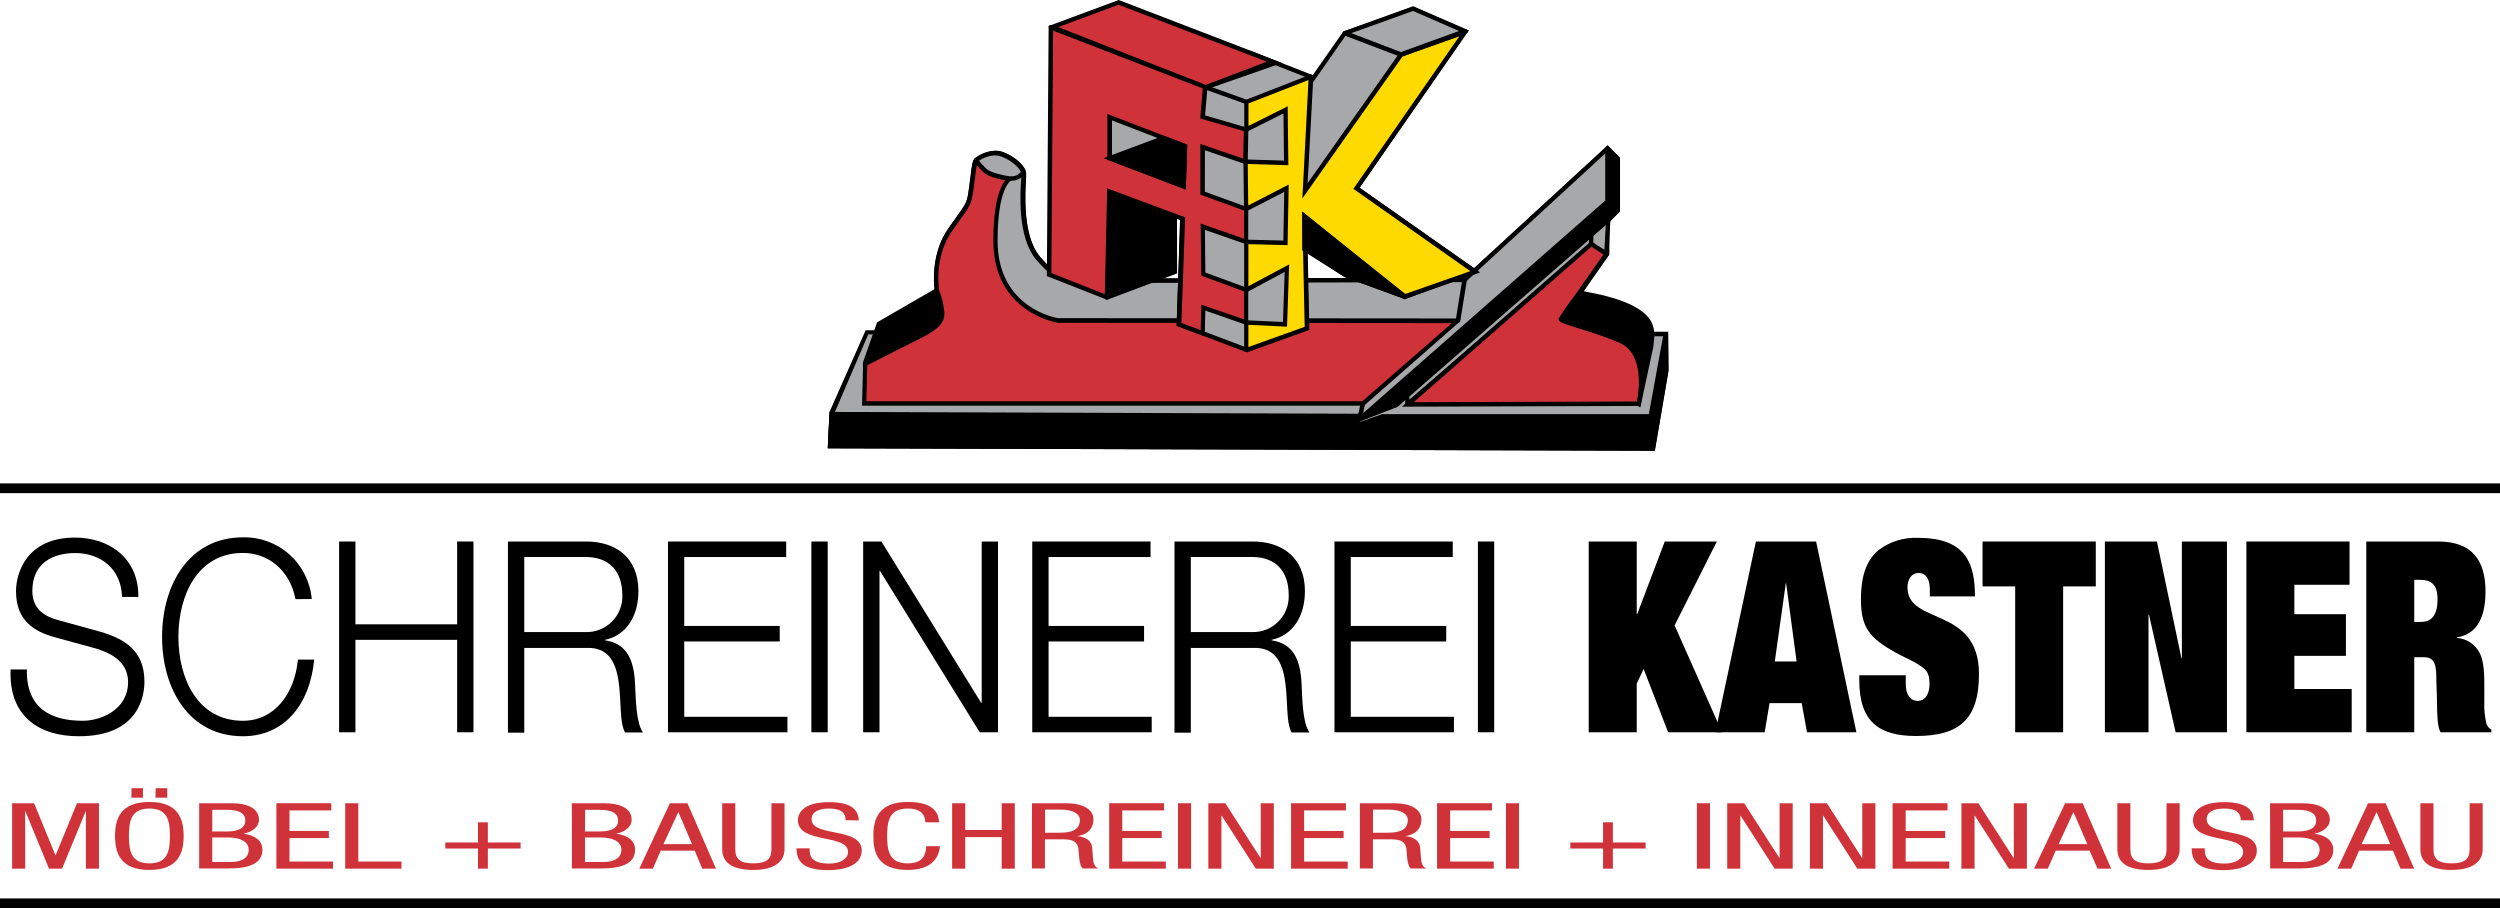 <svg width="512" height="186" viewBox="0 0 512 186" fill="none" xmlns="http://www.w3.org/2000/svg">
<g clip-path="url(#clip0_1304_615)">
<path d="M329.202 30.418L331.259 32.491V43.113L329.071 45.316V52.005L323.241 60.324C326.529 61.081 329.74 62.138 332.834 63.482C333.772 63.935 334.573 64.63 335.153 65.497C335.734 66.363 336.073 67.369 336.136 68.411H341.223L341.293 75.925L338.544 91.848L170.015 91.356L170.346 84.817L177.611 68.079H179.618C179.618 68.079 180.531 66.691 184.876 64.428C187.443 63.093 189.808 61.4 191.9 59.398C191.9 59.398 190.766 52.447 194.639 46.955C198.513 41.463 198.432 42.026 198.914 38.556C199.396 35.086 199.486 33.215 199.917 32.812C200.349 32.41 202.928 30.63 205.316 31.525C207.704 32.42 209.751 34.352 209.751 35.488C209.751 36.625 208.306 47.931 212.762 53.031C214.648 55.173 216.956 57.477 220.017 57.467C223.077 57.457 299.931 57.276 299.931 57.276L329.212 30.368" fill="#A7A8A9"/>
<path d="M338.905 92.311H338.523L169.522 91.818L169.884 84.364L177.289 67.636H179.346C179.768 67.153 181.102 65.856 184.614 64.035C187.071 62.759 189.349 61.163 191.388 59.287C191.227 57.99 190.665 51.813 194.237 46.744L195.622 44.802C198.04 41.433 198.04 41.433 198.432 38.576C198.572 37.57 198.683 36.715 198.773 36.001C199.024 33.898 199.144 32.983 199.546 32.541C200.754 31.523 202.264 30.936 203.84 30.871C204.382 30.867 204.919 30.962 205.426 31.152C207.945 32.078 210.152 34.17 210.152 35.538C210.152 35.669 210.152 35.94 210.152 36.333C209.58 44.38 210.584 49.882 213.162 52.779C214.989 54.851 217.176 57.064 220.066 57.064H220.447C226.709 57.064 295.817 56.883 299.81 56.873L329.292 29.794L331.78 32.299V43.304L329.593 45.507V52.145L329.512 52.256L324.064 60.042C327.162 60.76 330.186 61.77 333.095 63.059C334.039 63.515 334.855 64.2 335.468 65.052C336.082 65.904 336.473 66.896 336.607 67.938H341.654L341.734 75.905L338.905 92.311ZM170.476 90.933L338.152 91.406L340.831 75.844L340.751 68.863H335.633V68.411C335.58 67.456 335.273 66.532 334.744 65.736C334.214 64.94 333.482 64.301 332.623 63.884C329.558 62.553 326.377 61.51 323.12 60.766L322.468 60.615L328.609 51.854V45.124L330.797 42.921V32.671L329.181 31.042L300.081 57.778H299.911C299.178 57.778 226.779 57.97 220.367 57.97H219.996C216.885 57.97 214.507 55.767 212.41 53.373C208.296 48.725 208.968 39.35 209.189 36.272C209.189 35.92 209.239 35.669 209.239 35.548C209.239 34.733 207.503 32.893 205.095 32.007C204.69 31.857 204.262 31.782 203.83 31.786C202.49 31.849 201.206 32.343 200.168 33.194C199.88 34.146 199.708 35.129 199.656 36.121C199.566 36.846 199.465 37.691 199.325 38.676C198.893 41.785 198.843 41.855 196.315 45.346L194.94 47.277C191.227 52.548 192.261 59.348 192.271 59.348V59.569L192.11 59.74C189.974 61.752 187.562 63.445 184.945 64.769C180.821 66.912 179.868 68.26 179.858 68.27L179.717 68.471H177.811L170.767 84.897L170.476 90.933Z" fill="black"/>
<path d="M327.104 49.44L288.251 82.866L288.181 80.029L326.563 46.563L327.104 49.44Z" fill="#A7A8A9"/>
<path d="M288.552 83.207L287.8 82.876L287.729 80.039L287.88 79.687L326.272 46.221L327.015 46.482L327.546 49.349L327.396 49.782L288.552 83.207ZM288.633 80.19V81.86L326.603 49.258L326.262 47.418L288.633 80.19Z" fill="black"/>
<path d="M327.667 46.141L325.921 47.147L325.851 50.245L328.991 51.955L329.393 44.602L327.667 46.141Z" fill="#A7A8A9"/>
<path d="M329.192 52.568L325.389 50.506L325.479 46.874L327.436 45.738L329.894 43.525L329.433 52.145L329.192 52.568ZM326.302 49.973L328.58 51.21L328.881 45.657L327.968 46.472L326.362 47.408L326.302 49.973Z" fill="black"/>
<path d="M329.201 30.428L331.259 32.49L331.248 43.113L329.061 45.316L286.053 82.896L278.457 85.853L328.409 40.849L329.201 30.428Z" fill="black"/>
<path d="M329.212 29.794L328.77 30.177L327.978 40.638L278.156 85.521L278.618 86.275L286.224 83.328L329.372 45.647L331.69 43.314V32.299L329.212 29.794ZM330.797 42.871L328.79 44.883L285.853 82.413L280.625 84.425L328.79 41.071L328.931 40.95L329.663 31.323L330.888 32.561L330.797 42.871Z" fill="black"/>
<path d="M341.203 68.421L341.273 75.945L338.533 91.858L169.994 91.375L170.315 84.827L278.246 85.199L277.062 87.412L283.093 85.28L338.082 85.229L341.203 68.421Z" fill="black"/>
<path d="M338.905 92.311H338.523L169.522 91.818L169.884 84.364H170.315L278.999 84.737L277.995 86.587L283.073 84.817H337.68L340.691 68.371L341.594 68.451L341.664 75.975L338.905 92.311ZM170.476 90.933L338.152 91.406L340.831 75.844V73.038L338.483 85.672H283.203L276.179 88.167L277.564 85.591L170.817 85.229L170.476 90.933Z" fill="black"/>
<path d="M299.921 57.326L329.201 30.428V41.292L278.457 85.853L279.28 81.819L296.91 65.675L299.921 57.326Z" fill="#A7A8A9"/>
<path d="M329.222 29.794L328.8 30.177L299.62 56.994L296.499 65.413L278.959 81.507L278.848 81.608L277.725 87.1L329.503 41.644L329.653 41.513V30.237L329.222 29.794ZM328.75 41.081L279.17 84.616L279.691 82.051L297.212 66.007L300.312 57.587L328.75 31.434V41.081Z" fill="black"/>
<path d="M169.889 84.828L169.555 91.377L170.457 91.424L170.791 84.874L169.889 84.828Z" fill="black"/>
<path d="M299.921 57.326L220.007 57.527C216.996 57.527 214.648 55.223 212.752 53.081C208.256 47.981 209.741 36.665 209.741 35.538C209.741 34.411 207.734 32.46 205.306 31.575C202.878 30.69 200.289 32.46 199.908 32.862C199.72 33.663 199.783 34.502 200.086 35.267C200.389 36.031 200.919 36.684 201.603 37.137C204.032 38.757 204.323 37.872 204.614 37.882C204.905 37.892 195.492 57.084 209.962 65.916L221.702 68.572L256.141 68.662L296.209 66.65L298.617 65.644L299.962 57.356" fill="#A7A8A9"/>
<path d="M256.11 69.115L221.672 69.024L209.691 66.299C201.252 61.138 199.195 51.291 203.881 38.566H203.831C202.916 38.455 202.05 38.089 201.332 37.51C200.57 37.003 199.981 36.274 199.644 35.422C199.307 34.57 199.238 33.635 199.446 32.742V32.621L199.526 32.531C200.74 31.526 202.248 30.946 203.821 30.881C204.361 30.878 204.897 30.971 205.406 31.152C207.925 32.078 210.132 34.12 210.132 35.538C210.132 35.669 210.132 35.931 210.132 36.303C209.54 44.35 210.544 49.872 213.143 52.779C214.979 54.851 217.157 57.074 220.056 57.074H220.207C225.024 57.074 299.229 56.873 299.971 56.873H300.503L299.028 65.926L296.248 67.083L256.11 69.115ZM210.092 65.484L221.762 68.129L256.09 68.21L296.068 66.198L298.175 65.293L299.389 57.779C292.646 57.779 224.763 57.98 220.117 57.98H219.966C216.705 57.98 214.337 55.606 212.38 53.383C208.256 48.715 208.938 39.3 209.169 36.283C209.169 35.941 209.169 35.699 209.169 35.578C209.169 34.764 207.433 32.923 205.035 32.038C204.625 31.895 204.194 31.824 203.76 31.826C202.465 31.885 201.221 32.345 200.198 33.144C200.058 33.838 200.13 34.559 200.404 35.212C200.677 35.865 201.141 36.42 201.733 36.806C202.313 37.275 203.005 37.583 203.74 37.701C203.866 37.7 203.988 37.661 204.092 37.59C204.213 37.514 204.35 37.469 204.493 37.459H204.734L204.874 37.661C205.025 37.882 204.985 37.983 204.694 38.767C200.038 51.27 201.884 60.525 210.012 65.524" fill="black"/>
<path d="M206.781 36.534C207.336 36.615 207.902 36.531 208.409 36.291C208.916 36.051 209.341 35.667 209.631 35.186" fill="#A7A8A9"/>
<path d="M207.192 37.027C207.02 37.032 206.848 37.015 206.681 36.977L206.901 36.102C207.37 36.155 207.844 36.072 208.266 35.861C208.688 35.651 209.04 35.322 209.28 34.915L210.002 35.458C209.693 35.926 209.277 36.313 208.788 36.586C208.299 36.859 207.752 37.01 207.192 37.027" fill="black"/>
<path d="M191.869 59.448L179.989 66.339L177.169 74.527L189.582 72.827C189.582 72.827 198.542 65.242 195.683 62.365C192.823 59.489 191.839 59.197 191.839 59.197" fill="black"/>
<path d="M195.994 62.043C193.144 59.187 192.08 58.804 191.98 58.764L191.799 59.317L191.659 59.056L179.617 66.027L176.728 74.235V75.04L189.772 73.259L189.873 73.169C190.144 72.937 196.536 67.495 196.686 63.924C196.713 63.579 196.665 63.233 196.546 62.908C196.426 62.583 196.238 62.288 195.994 62.043V62.043ZM189.391 72.394L177.841 73.973L180.36 66.64L192.08 59.85C193.268 60.681 194.367 61.632 195.362 62.687C195.517 62.842 195.635 63.031 195.708 63.238C195.781 63.445 195.807 63.666 195.783 63.884C195.663 66.841 190.194 71.69 189.391 72.394" fill="black"/>
<path d="M338.172 70.895C337.851 72.324 335.624 82.684 335.624 82.684C335.624 82.684 328.83 77.786 328.83 77.122C328.83 76.458 328.539 74.989 318.706 73.43C318.706 73.43 315.173 68.129 315.695 66.037L321.716 58.996C322.909 59.659 324.216 60.092 325.569 60.273C330.034 61.068 336.697 62.949 338.052 66.429C338.514 67.616 338.574 68.441 338.263 70.905" fill="black"/>
<path d="M335.925 83.459L335.363 83.057C328.339 78.027 328.339 77.363 328.339 77.122C328.339 76.025 324.867 74.879 318.595 73.883H318.395L318.284 73.712C317.913 73.159 314.672 68.19 315.184 65.967L315.274 65.765L321.666 58.221L321.846 58.563H322.589L322.318 58.885C323.35 59.351 324.435 59.689 325.549 59.891C328.881 60.484 336.808 62.285 338.373 66.319C338.875 67.636 338.925 68.562 338.604 71.016C338.283 72.495 336.055 82.856 336.055 82.856L335.925 83.459ZM318.977 73.018C328.008 74.466 329.272 75.844 329.282 77.122C331.187 78.843 333.197 80.442 335.303 81.91C335.804 79.586 337.43 72.002 337.701 70.845C338.002 68.441 337.922 67.717 337.51 66.63C336.075 62.919 327.857 61.199 325.369 60.766C324.098 60.554 322.862 60.168 321.696 59.619L316.047 66.288C315.816 67.858 317.953 71.549 318.946 73.068" fill="black"/>
<path d="M198.894 38.627C198.412 42.097 198.493 41.534 194.609 47.026C190.726 52.518 191.87 59.469 191.87 59.469C192.437 60.942 192.805 62.484 192.964 64.056C192.964 65.746 192.261 66.922 188.308 68.904C184.354 70.886 177.169 74.537 177.169 74.537L176.969 82.644H279.17L298.507 65.685L216.625 65.605C216.625 65.605 203.841 63.774 203.851 49.289C203.851 37.752 206.861 36.585 206.861 36.585C206.861 36.585 202.798 36.072 201.553 34.814C200.923 34.22 200.352 33.567 199.847 32.863C199.446 33.265 199.356 35.116 198.844 38.606" fill="#CF3339"/>
<path d="M216.695 65.152C216.564 65.152 204.292 63.21 204.302 49.289C204.302 38.405 207.032 37.007 207.052 37.007L206.941 36.132C205.858 35.991 202.817 35.428 201.924 34.492C201.319 33.92 200.771 33.29 200.288 32.611L199.977 32.138L199.586 32.541C199.185 32.943 199.064 33.909 198.813 36.031C198.723 36.745 198.623 37.58 198.482 38.556C198.081 41.423 198.081 41.423 195.683 44.782L194.278 46.744C190.354 52.327 191.418 59.227 191.488 59.609C192.035 61.031 192.393 62.519 192.552 64.035C192.552 65.343 192.241 66.429 188.147 68.471C184.053 70.513 177.008 74.114 177.008 74.114L176.768 74.235L176.547 83.077H279.34L298.948 65.886L299.098 65.222L216.695 65.152ZM278.999 82.181H177.43L177.621 74.808C178.895 74.154 184.986 71.046 188.508 69.296C192.662 67.224 193.415 65.896 193.415 64.055C193.269 62.456 192.9 60.885 192.321 59.388C192.321 59.318 191.257 52.558 194.98 47.317C195.522 46.553 195.984 45.909 196.375 45.356C198.864 41.885 198.904 41.815 199.385 38.717C199.516 37.711 199.616 36.906 199.706 36.192C199.817 35.236 199.927 34.381 200.038 33.828C200.319 34.16 200.72 34.623 201.292 35.186C202.295 36.192 204.553 36.685 205.898 36.926C204.894 38.133 203.439 41.282 203.439 49.339C203.439 64.035 216.484 66.077 216.665 66.107L297.342 66.178L278.999 82.181Z" fill="black"/>
<path d="M323.221 60.324L329.051 52.005L325.921 49.993L288.352 82.866L335.634 82.685C335.634 82.685 338.173 72.555 331.941 69.769C326.874 67.506 319.388 65.816 319.739 65.283C321.295 62.879 323.231 60.324 323.231 60.324" fill="#CF3339"/>
<path d="M332.112 69.357C329.412 68.227 326.651 67.246 323.844 66.419C322.389 65.967 320.894 65.494 320.312 65.222C321.797 62.949 323.563 60.626 323.593 60.585L329.423 52.267V51.733L325.841 49.39L287.107 83.288L335.594 83.137H335.945L336.026 82.795C336.136 82.363 338.574 72.264 332.072 69.357H332.112ZM335.223 82.232L289.526 82.373L325.921 50.516L328.369 52.126L322.83 60.052C322.83 60.052 320.823 62.647 319.308 65.082L319.178 65.333L319.258 65.544C319.418 65.997 320.101 66.248 323.533 67.325C326.31 68.139 329.04 69.107 331.711 70.222C336.899 72.535 335.584 80.522 335.223 82.293" fill="black"/>
<path d="M226.629 38.737L226.739 60.907L240.617 55.686L240.597 44.189L226.629 38.737Z" fill="black"/>
<path d="M241.049 43.867L226.178 38.073L226.288 61.209L226.73 61.39L240.778 56.109L241.069 55.998L241.049 43.867ZM227.181 60.243L227.081 39.391L240.126 44.491V55.365L227.181 60.243Z" fill="black"/>
<path d="M255.197 71.539L255.217 21.355L243.848 16.768L242.664 66.268L255.197 71.539Z" fill="#A7A8A9"/>
<path d="M243.406 16.094L242.202 66.56L255.448 72.133L255.648 72.062V21.043L243.406 16.094ZM254.745 70.815L243.125 65.926L244.319 17.422L254.805 21.657L254.745 70.815Z" fill="black"/>
<path d="M267.579 67.144L267.268 50.979L275.517 56.33L287.709 60.806L301.907 55.516L277.784 38.566L300.041 6.398L289.404 1.771L275.436 6.78L268.452 16.758L268.462 15.722L255.829 10.793L243.035 15.913L241.439 66.419L254.926 71.529L267.579 67.144Z" fill="#A7A8A9"/>
<path d="M254.926 72.002L254.776 71.942L240.979 66.721L242.594 15.591L255.82 10.3L255.99 10.361L268.854 15.39L275.146 6.398H275.286L289.415 1.368L300.724 6.287L278.437 38.446L302.891 55.626L287.729 61.289L275.357 56.733L267.741 51.794L268.042 67.435L254.926 72.002ZM241.882 66.108L254.926 71.037L267.128 66.792L266.807 50.094L275.758 55.918L287.709 60.294L300.945 55.355L277.153 38.627L277.414 38.264L299.349 6.549L289.385 2.213L275.718 7.112L267.991 18.177V16.004L255.81 11.246L243.457 16.195L241.882 66.108Z" fill="black"/>
<path d="M229.068 0.483L260.696 12.634L246.919 17.875L215.461 5.543L229.068 0.483Z" fill="#CF3339"/>
<path d="M254.635 9.818L229.268 0.06L229.118 0L214.818 5.301V5.754L246.929 18.358L262.522 12.906L254.635 9.818ZM216.725 5.553L229.067 0.966L259.432 12.634L246.919 17.392L216.725 5.553Z" fill="black"/>
<path d="M246.838 17.824L246.316 23.94L255.217 26.525L255.076 33.124L246.316 30.147V39.582L255.207 42.821L255.197 49.55L246.306 46.432L246.427 56.139L255.197 59.378V66.057L246.417 62.989L246.296 68.24L241.44 66.419L242.212 44.782L227.15 39.19L226.739 60.907L214.868 56.239L215.229 5.613L246.838 17.824Z" fill="#CF3339"/>
<path d="M246.769 30.77L255.519 33.788L255.669 26.224L246.799 23.638L247.311 17.603L215.22 5.13L214.759 5.301L214.397 56.229V56.541L226.71 61.39L227.161 61.209L227.573 39.823L241.721 45.084L240.969 66.399V66.721L246.719 68.883L246.849 63.613L255.639 66.681V59.056L246.859 55.817L246.759 47.076L255.639 50.174V42.499L246.749 39.26L246.769 30.77ZM254.796 43.133V48.906L245.896 45.788L246.026 56.451L254.796 59.69V65.413L246.036 62.395L245.906 67.626L241.952 66.147L242.705 44.833V44.511L226.75 38.576L226.258 60.243L215.321 55.928L215.672 6.267L246.327 18.116L245.805 24.262L254.726 26.857L254.606 32.49L245.836 29.473V39.863L254.796 43.133Z" fill="black"/>
<path d="M227.281 24V32.4L242.413 38.173L242.704 29.955L227.281 24Z" fill="#A7A8A9"/>
<path d="M242.845 38.818L226.79 32.712V23.337L243.126 29.644L242.845 38.818ZM227.733 32.088L241.982 37.52L242.243 30.258L227.733 24.665V32.088Z" fill="black"/>
<path d="M227.281 32.4L238.339 28.266L242.704 29.956L242.413 38.184L227.281 32.4Z" fill="black"/>
<path d="M242.845 38.827L225.997 32.39L238.34 27.783L243.166 29.644L242.845 38.827ZM228.566 32.4L241.982 37.53L242.243 30.257L238.34 28.748L228.566 32.4Z" fill="black"/>
<path d="M255.277 20.882V26.526L263.335 22.512L263.465 33.376L255.137 33.124L255.257 42.821L263.526 38.556L263.315 49.742L255.257 49.55V59.378L263.586 54.922L263.194 66.429L255.257 66.057L255.247 71.73L267.69 67.254L267.198 44.31L287.598 60.776L302.138 55.676L277.845 38.566L300.041 6.579L286.956 11.155L267.268 39.069L268.513 15.722L255.277 20.882Z" fill="#FFDA00"/>
<path d="M278.437 38.445L300.784 6.257L300.252 6.025L286.666 10.763L267.801 37.52L268.995 15.179L268.854 15.39L268.483 15.239L254.826 20.571V27.25L262.854 23.226L262.964 32.893L254.646 32.641L254.776 43.545L263.014 39.29L262.834 49.269L254.806 49.068V60.133L263.105 55.686L262.753 65.947L254.806 65.574V71.942L255.458 72.133L268.162 67.566L267.68 45.265L287.328 61.118L287.518 61.279L303.122 55.807L278.437 38.445ZM266.697 43.344L267.199 66.932L255.669 71.077V66.52L263.586 66.902L264.018 54.147L255.669 58.614V50.003L263.697 50.204L263.927 37.802L255.639 42.077L255.539 33.587L263.857 33.838L263.717 21.768L255.689 25.791V21.184L267.981 16.386L266.727 40.638L287.238 11.558L298.867 7.444L277.434 38.305L277.173 38.677L301.115 55.535L287.649 60.253L266.697 43.344Z" fill="black"/>
<path d="M286.896 11.155L275.437 6.78L289.395 1.771L300.031 6.398L286.896 11.155Z" fill="#A7A8A9"/>
<path d="M300.292 6.005L289.405 1.277L275.146 6.438L274.734 7.031L286.896 11.668L300.513 6.709L300.834 6.236L300.292 6.005ZM286.906 10.662L276.741 6.79L289.375 2.243L298.817 6.347L286.906 10.662Z" fill="black"/>
<path d="M275.517 56.34L267.139 51.049L267.149 44.31L287.699 60.746L275.517 56.34Z" fill="black"/>
<path d="M287.538 61.158L275.366 56.733L266.687 51.26V43.334L287.98 60.354L287.538 61.158ZM267.59 50.798L275.758 55.948L285.28 59.388L267.59 45.245V50.798Z" fill="black"/>
<path d="M255.076 21.285L246.758 18.307L247.069 17.452L255.377 20.44L255.076 21.285Z" fill="black"/>
<path d="M5.499 137.103C5.348 145.151 10.516 147.615 16.948 147.615C20.631 147.615 26.23 145.372 26.23 139.679C26.23 135.243 22.216 133.492 19.005 132.637L11.198 130.505C7.074 129.358 3.281 127.165 3.281 121.09C3.281 117.267 5.499 110.095 15.373 110.095C22.296 110.095 28.418 114.25 28.337 122.246H24.996C24.805 116.281 20.38 113.264 15.423 113.264C10.847 113.264 6.623 115.276 6.623 121.039C6.623 124.701 9.081 126.24 11.931 127.004L20.48 129.358C25.447 130.817 29.581 133.18 29.581 139.618C29.581 142.304 28.578 150.784 16.165 150.784C7.867 150.784 1.776 146.629 2.167 137.103H5.499Z" fill="black"/>
<path d="M60.518 122.709C59.334 116.674 54.869 113.244 49.751 113.244C40.469 113.244 36.536 121.895 36.536 130.435C36.536 138.975 40.469 147.615 49.751 147.615C56.244 147.615 60.368 142.033 61.01 135.082H64.351C63.418 144.658 57.959 150.784 49.751 150.784C38.713 150.784 33.194 141.097 33.194 130.435C33.194 119.772 38.703 110.045 49.751 110.045C53.262 109.965 56.671 111.225 59.289 113.571C61.907 115.917 63.537 119.173 63.85 122.679L60.518 122.709Z" fill="black"/>
<path d="M69.449 110.9H72.791V127.859H93.622V110.9H96.964V149.969H93.622V131.038H72.791V149.969H69.449V110.9Z" fill="black"/>
<path d="M104.027 110.9H120.083C125.882 110.9 130.749 114.018 130.749 121.069C130.749 125.998 128.441 130.052 123.916 131.038V131.138C128.481 131.802 129.816 135.303 130.057 139.95C130.207 142.636 130.207 147.997 131.682 150.009H128C127.157 148.47 127.157 145.573 127.057 143.974C126.766 138.502 126.374 132.426 120.032 132.698H107.369V150.049H104.027V110.9ZM107.369 129.449H119.892C120.898 129.485 121.901 129.313 122.837 128.943C123.774 128.573 124.624 128.013 125.335 127.298C126.045 126.583 126.6 125.729 126.966 124.789C127.331 123.848 127.499 122.842 127.458 121.834C127.418 117.086 124.909 114.068 119.892 114.068H107.369V129.449Z" fill="black"/>
<path d="M136.8 110.9H161.013V114.079H140.131V128.191H159.688V131.37H140.131V146.8H161.264V149.969H136.8V110.9Z" fill="black"/>
<path d="M169.512 110.9H166.171V149.969H169.512V110.9Z" fill="black"/>
<path d="M176.777 110.9H180.51L200.95 143.954H201.051V110.9H204.392V149.969H200.649L180.219 116.915H180.119V149.969H176.777V110.9Z" fill="black"/>
<path d="M211.406 110.9H235.63V114.079H214.748V128.191H234.305V131.37H214.748V146.8H235.87V149.969H211.406V110.9Z" fill="black"/>
<path d="M240.537 110.9H256.592C262.382 110.9 267.249 114.018 267.249 121.069C267.249 125.998 264.941 130.052 260.425 131.038V131.138C264.991 131.802 266.316 135.303 266.557 139.95C266.707 142.636 266.707 147.997 268.182 150.009H264.499C263.667 148.47 263.667 145.573 263.566 143.974C263.275 138.502 262.874 132.426 256.542 132.698H243.879V150.049H240.537V110.9ZM243.879 129.449H256.361C257.368 129.487 258.371 129.316 259.309 128.947C260.246 128.577 261.097 128.017 261.807 127.302C262.518 126.586 263.074 125.731 263.438 124.79C263.803 123.849 263.97 122.843 263.927 121.834C263.917 117.086 261.379 114.068 256.361 114.068H243.879V129.449Z" fill="black"/>
<path d="M273.3 110.9H297.523V114.079H276.641V128.191H296.188V131.37H276.641V146.8H297.764V149.969H273.3V110.9Z" fill="black"/>
<path d="M306.012 110.9H302.671V149.969H306.012V110.9Z" fill="black"/>
<path d="M340.942 110.9H351.608L342.959 128.081L352.682 149.969H341.634L336.617 137.003L335.202 140.011V149.969H325.368V110.9H335.202V125.787H335.292L340.942 110.9Z" fill="black"/>
<path d="M368.988 144.004H362.406L361.402 149.969H351.308L359.606 110.9H371.938L380.187 149.969H370.072L368.988 144.004ZM365.797 119.43H365.737L363.479 135.464H367.945L365.797 119.43Z" fill="black"/>
<path d="M395.219 120.526C395.219 118.887 394.577 117.348 392.911 117.348C391.436 117.348 390.653 118.716 390.653 120.305C390.653 128.08 405.294 124.087 405.294 138.039C405.294 147.092 401.511 150.733 392.419 150.733C384.903 150.733 380.779 147.886 380.779 139.296V138.29H390.302V140.091C390.302 142.002 391.045 143.541 392.76 143.541C394.476 143.541 395.169 141.791 395.169 140.091C395.169 137.576 394.336 137.073 393.062 136.208C391.787 135.343 389.961 134.619 388.195 133.633C382.887 130.676 381.12 128.543 381.12 122.739C381.12 117.327 382.596 114.37 384.853 112.57C387.172 110.861 390.007 110.009 392.881 110.155C402.805 110.155 404.471 115.627 404.471 122.146H395.239L395.219 120.526Z" fill="black"/>
<path d="M406.025 110.9H429.215V120.094H422.532V149.969H412.708V120.094H406.025V110.9Z" fill="black"/>
<path d="M446.846 110.9H456.078V149.969H445.572L440.113 125.898H440.013V149.969H431.082V110.9H441.739L446.746 134.76H446.846V110.9Z" fill="black"/>
<path d="M460.062 110.9H481.184V119.762H469.885V125.787H480.442V134.317H469.885V141.107H481.626V149.969H460.062V110.9Z" fill="black"/>
<path d="M484.616 110.9H499.357C506.13 110.9 509.03 114.612 509.03 121.13C509.03 127.366 506.622 129.992 503.19 130.535V130.646C504.17 130.717 505.115 131.042 505.933 131.588C506.751 132.135 507.413 132.884 507.856 133.764C508.739 135.514 508.789 138.14 508.789 140.443V143.672C508.718 145.218 508.867 146.765 509.231 148.269C509.418 148.759 509.774 149.166 510.234 149.416V149.969H499.849C499.206 149.094 499.106 146.247 499.106 144.326C499.106 142.405 498.956 140.443 498.956 138.532C498.956 135.192 497.952 134.589 496.256 134.589H494.44V149.969H484.616V110.9ZM494.44 127.366H495.865C497.48 127.366 499.206 126.542 499.206 122.769C499.206 119.541 497.782 118.746 495.574 118.746H494.44V127.366Z" fill="black"/>
<path d="M2.479 164.504H6.984L11.339 175.126H11.409L15.764 164.504H20.27V177.902H17.59V166.194H17.53L12.714 177.902H10.034L5.218 166.194H5.158V177.902H2.479V164.504Z" fill="#CF3339"/>
<path d="M37.609 171.203C37.609 174.583 36.605 178.164 30.585 178.164C24.564 178.164 23.561 174.583 23.561 171.203C23.561 167.823 24.564 164.242 30.585 164.242C36.605 164.242 37.609 167.823 37.609 171.203ZM26.4 171.203C26.4 174.301 26.882 176.816 30.605 176.816C34.328 176.816 34.799 174.301 34.799 171.203C34.799 168.105 34.318 165.59 30.605 165.59C26.892 165.59 26.4 168.105 26.4 171.203V171.203ZM26.942 161.426H29.28V163.357H26.902L26.942 161.426ZM31.879 161.426H34.257V163.357H31.839L31.879 161.426Z" fill="#CF3339"/>
<path d="M40.79 164.504H47.463C50.303 164.504 53.042 165.329 53.042 167.934C53.042 169.151 51.848 170.378 49.871 170.73C52.55 171.123 53.745 172.38 53.745 174.03C53.745 176.756 51.246 177.862 46.72 177.862H40.79V164.504ZM43.469 170.278H46.55C47.674 170.278 50.242 170.107 50.242 168.045C50.242 166.657 49.109 165.852 46.49 165.852H43.479L43.469 170.278ZM43.469 176.544H47.132C49.962 176.544 50.935 175.368 50.935 174.07C50.935 172.229 49.018 171.515 46.67 171.515H43.469V176.544Z" fill="#CF3339"/>
<path d="M56.605 164.504H67.843V165.973H59.284V170.177H67.351V171.636H59.284V176.444H68.204V177.902H56.605V164.504Z" fill="#CF3339"/>
<path d="M70.703 164.504H73.382V176.444H82.223V177.902H70.703V164.504Z" fill="#CF3339"/>
<path d="M97.896 173.778H91.193V172.541H97.896V168.407H99.913V172.541H106.616V173.778H99.913V177.902H97.896V173.778Z" fill="#CF3339"/>
<path d="M117.112 164.504H123.785C126.625 164.504 129.364 165.329 129.364 167.934C129.364 169.151 128.18 170.378 126.194 170.73C128.873 171.123 130.067 172.38 130.067 174.03C130.067 176.756 127.568 177.862 123.043 177.862H117.132L117.112 164.504ZM119.802 170.278H122.902C124.036 170.278 126.595 170.107 126.595 168.045C126.595 166.657 125.461 165.852 122.842 165.852H119.832L119.802 170.278ZM119.802 176.544H123.454C126.284 176.544 127.257 175.368 127.257 174.07C127.257 172.229 125.341 171.515 122.993 171.515H119.802V176.544Z" fill="#CF3339"/>
<path d="M137.191 164.504H140.784L146.634 177.902H143.824L142.279 174.221H135.325L133.709 177.902H130.93L137.191 164.504ZM135.877 172.873H141.727L138.957 166.375H138.897L135.877 172.873Z" fill="#CF3339"/>
<path d="M147.908 164.504H150.587V173.919C150.587 175.931 151.591 176.816 154.28 176.816C157.14 176.816 157.993 175.81 157.993 173.919V164.504H160.672V173.919C160.672 176.494 158.545 178.164 154.28 178.164C150.015 178.164 147.908 176.685 147.908 173.919V164.504Z" fill="#CF3339"/>
<path d="M173.185 167.974C173.185 166.566 172.363 165.59 169.804 165.59C167.556 165.59 166.211 166.335 166.211 167.763C166.211 171.535 176.477 169.292 176.477 174.181C176.477 177.279 172.794 178.204 169.713 178.204C164.626 178.204 163.131 176.585 163.131 173.738H165.81C165.81 175.237 165.971 176.856 169.904 176.856C172.031 176.856 173.677 175.921 173.677 174.493C173.677 170.7 163.412 172.893 163.412 167.974C163.412 166.737 164.265 164.283 169.774 164.283C173.918 164.283 175.794 165.55 175.875 168.015L173.185 167.974Z" fill="#CF3339"/>
<path d="M192.502 173.306C192.261 175.841 190.646 178.164 185.889 178.164C179.708 178.164 178.865 174.583 178.865 171.203C178.865 167.824 179.869 164.243 185.889 164.243C190.335 164.243 192.191 165.772 192.321 168.407H189.512C189.452 166.888 188.659 165.591 185.889 165.591C182.167 165.591 181.685 168.105 181.685 171.203C181.685 174.302 182.167 176.816 185.889 176.816C189.151 176.816 189.602 174.935 189.692 173.306H192.502Z" fill="#CF3339"/>
<path d="M207.824 177.902H205.145V171.445H197.679V177.902H195V164.504H197.679V169.986H205.145V164.504H207.824V177.902Z" fill="#CF3339"/>
<path d="M211.346 164.504H218.37C221.782 164.504 223.94 165.741 223.94 167.864C223.94 169.322 223.117 170.881 220.588 171.233C222.485 171.364 223.548 172.32 223.669 173.466L223.849 175.76C223.97 177.239 224.371 177.621 225.003 177.862H221.782C221.321 177.581 221.11 176.585 221.05 175.931L220.859 173.849C220.648 172.008 219.003 171.897 217.638 171.897H214.005V177.862H211.326L211.346 164.504ZM214.025 170.539H216.675C218.26 170.539 221.16 170.539 221.16 167.954C221.16 166.636 219.725 165.812 217.226 165.812H214.025V170.539Z" fill="#CF3339"/>
<path d="M227.161 164.504H238.4V165.973H229.84V170.177H237.918V171.636H229.84V176.444H238.761V177.902H227.161V164.504Z" fill="#CF3339"/>
<path d="M243.939 164.504H241.26V177.902H243.939V164.504Z" fill="#CF3339"/>
<path d="M247.471 164.504H250.943L258.137 175.689H258.198V164.504H260.877V177.902H257.194L250.21 167.059H250.15V177.902H247.471V164.504Z" fill="#CF3339"/>
<path d="M264.409 164.504H275.648V165.973H267.088V170.177H275.166V171.636H267.088V176.444H276.009V177.902H264.409V164.504Z" fill="#CF3339"/>
<path d="M278.507 164.504H285.531C288.943 164.504 291.11 165.741 291.11 167.864C291.11 169.322 290.288 170.881 287.759 171.233C289.645 171.364 290.709 172.32 290.839 173.466L291.02 175.76C291.141 177.239 291.542 177.621 292.174 177.862H288.943C288.491 177.581 288.281 176.585 288.21 175.931L288.03 173.849C287.819 172.008 286.173 171.897 284.809 171.897H281.176V177.862H278.497L278.507 164.504ZM281.186 170.539H283.835C285.421 170.539 288.321 170.539 288.321 167.954C288.321 166.636 286.886 165.812 284.387 165.812H281.186V170.539Z" fill="#CF3339"/>
<path d="M294.312 164.504H305.56V165.973H296.991V170.177H305.069V171.636H296.991V176.444H305.921V177.902H294.312V164.504Z" fill="#CF3339"/>
<path d="M311.099 164.504H308.42V177.902H311.099V164.504Z" fill="#CF3339"/>
<path d="M328.309 173.778H321.605V172.541H328.309V168.407H330.315V172.541H337.018V173.778H330.315V177.902H328.309V173.778Z" fill="#CF3339"/>
<path d="M350.204 164.504H347.524V177.902H350.204V164.504Z" fill="#CF3339"/>
<path d="M353.736 164.504H357.208L364.403 175.689H364.463V164.504H367.142V177.902H363.45L356.476 167.059H356.416V177.902H353.736V164.504Z" fill="#CF3339"/>
<path d="M370.674 164.504H374.146L381.33 175.689H381.391V164.504H384.08V177.902H380.387L373.413 167.059H373.353V177.902H370.674V164.504Z" fill="#CF3339"/>
<path d="M387.603 164.504H398.851V165.973H390.282V170.177H398.36V171.636H390.282V176.444H399.212V177.902H387.603V164.504Z" fill="#CF3339"/>
<path d="M401.701 164.504H405.173L412.368 175.689H412.428V164.504H415.107V177.902H411.425L404.451 167.059H404.39V177.902H401.701V164.504Z" fill="#CF3339"/>
<path d="M422.934 164.504H426.526L432.376 177.902H429.577L427.951 174.221H421.007L419.392 177.902H416.582L422.934 164.504ZM421.619 172.873H427.479L424.67 166.375H424.61L421.619 172.873Z" fill="#CF3339"/>
<path d="M433.631 164.504H436.3V173.919C436.3 175.931 437.303 176.816 439.993 176.816C442.853 176.816 443.705 175.81 443.705 173.919V164.504H446.395V173.919C446.395 176.494 444.257 178.164 439.993 178.164C435.728 178.164 433.631 176.685 433.631 173.919V164.504Z" fill="#CF3339"/>
<path d="M458.907 167.974C458.907 166.566 458.084 165.59 455.526 165.59C453.268 165.59 451.933 166.335 451.933 167.763C451.933 171.535 462.198 169.292 462.198 174.181C462.198 177.279 458.506 178.204 455.435 178.204C450.348 178.204 448.853 176.585 448.853 173.738H451.532C451.532 175.237 451.682 176.856 455.616 176.856C457.753 176.856 459.389 175.921 459.389 174.493C459.389 170.7 449.123 172.893 449.123 167.974C449.123 166.737 449.976 164.283 455.495 164.283C459.64 164.283 461.516 165.55 461.586 168.015L458.907 167.974Z" fill="#CF3339"/>
<path d="M464.908 164.504H471.571C474.411 164.504 477.15 165.329 477.15 167.934C477.15 169.151 475.966 170.378 473.979 170.73C476.669 171.123 477.853 172.38 477.853 174.03C477.853 176.756 475.354 177.862 470.829 177.862H464.928L464.908 164.504ZM467.587 170.278H470.658C471.792 170.278 474.351 170.107 474.351 168.045C474.351 166.657 473.217 165.852 470.598 165.852H467.587V170.278ZM467.587 176.544H471.24C474.07 176.544 475.053 175.368 475.053 174.07C475.053 172.229 473.126 171.515 470.778 171.515H467.587V176.544Z" fill="#CF3339"/>
<path d="M484.977 164.504H488.57L494.42 177.902H491.62L490.065 174.221H483.141L481.525 177.902H478.716L484.977 164.504ZM483.663 172.873H489.513L486.743 166.375H486.683L483.663 172.873Z" fill="#CF3339"/>
<path d="M495.694 164.504H498.374V173.919C498.374 175.931 499.377 176.816 502.056 176.816C504.926 176.816 505.779 175.81 505.779 173.919V164.504H508.458V173.919C508.458 176.494 506.331 178.164 502.056 178.164C497.781 178.164 495.694 176.685 495.694 173.919V164.504Z" fill="#CF3339"/>
<path d="M512 184H0V186H512V184Z" fill="black"/>
<path d="M566 99H0V101H566V99Z" fill="black"/>
</g>
<defs>
<clipPath id="clip0_1304_615">
<rect width="512" height="186" fill="white"/>
</clipPath>
</defs>
</svg>
